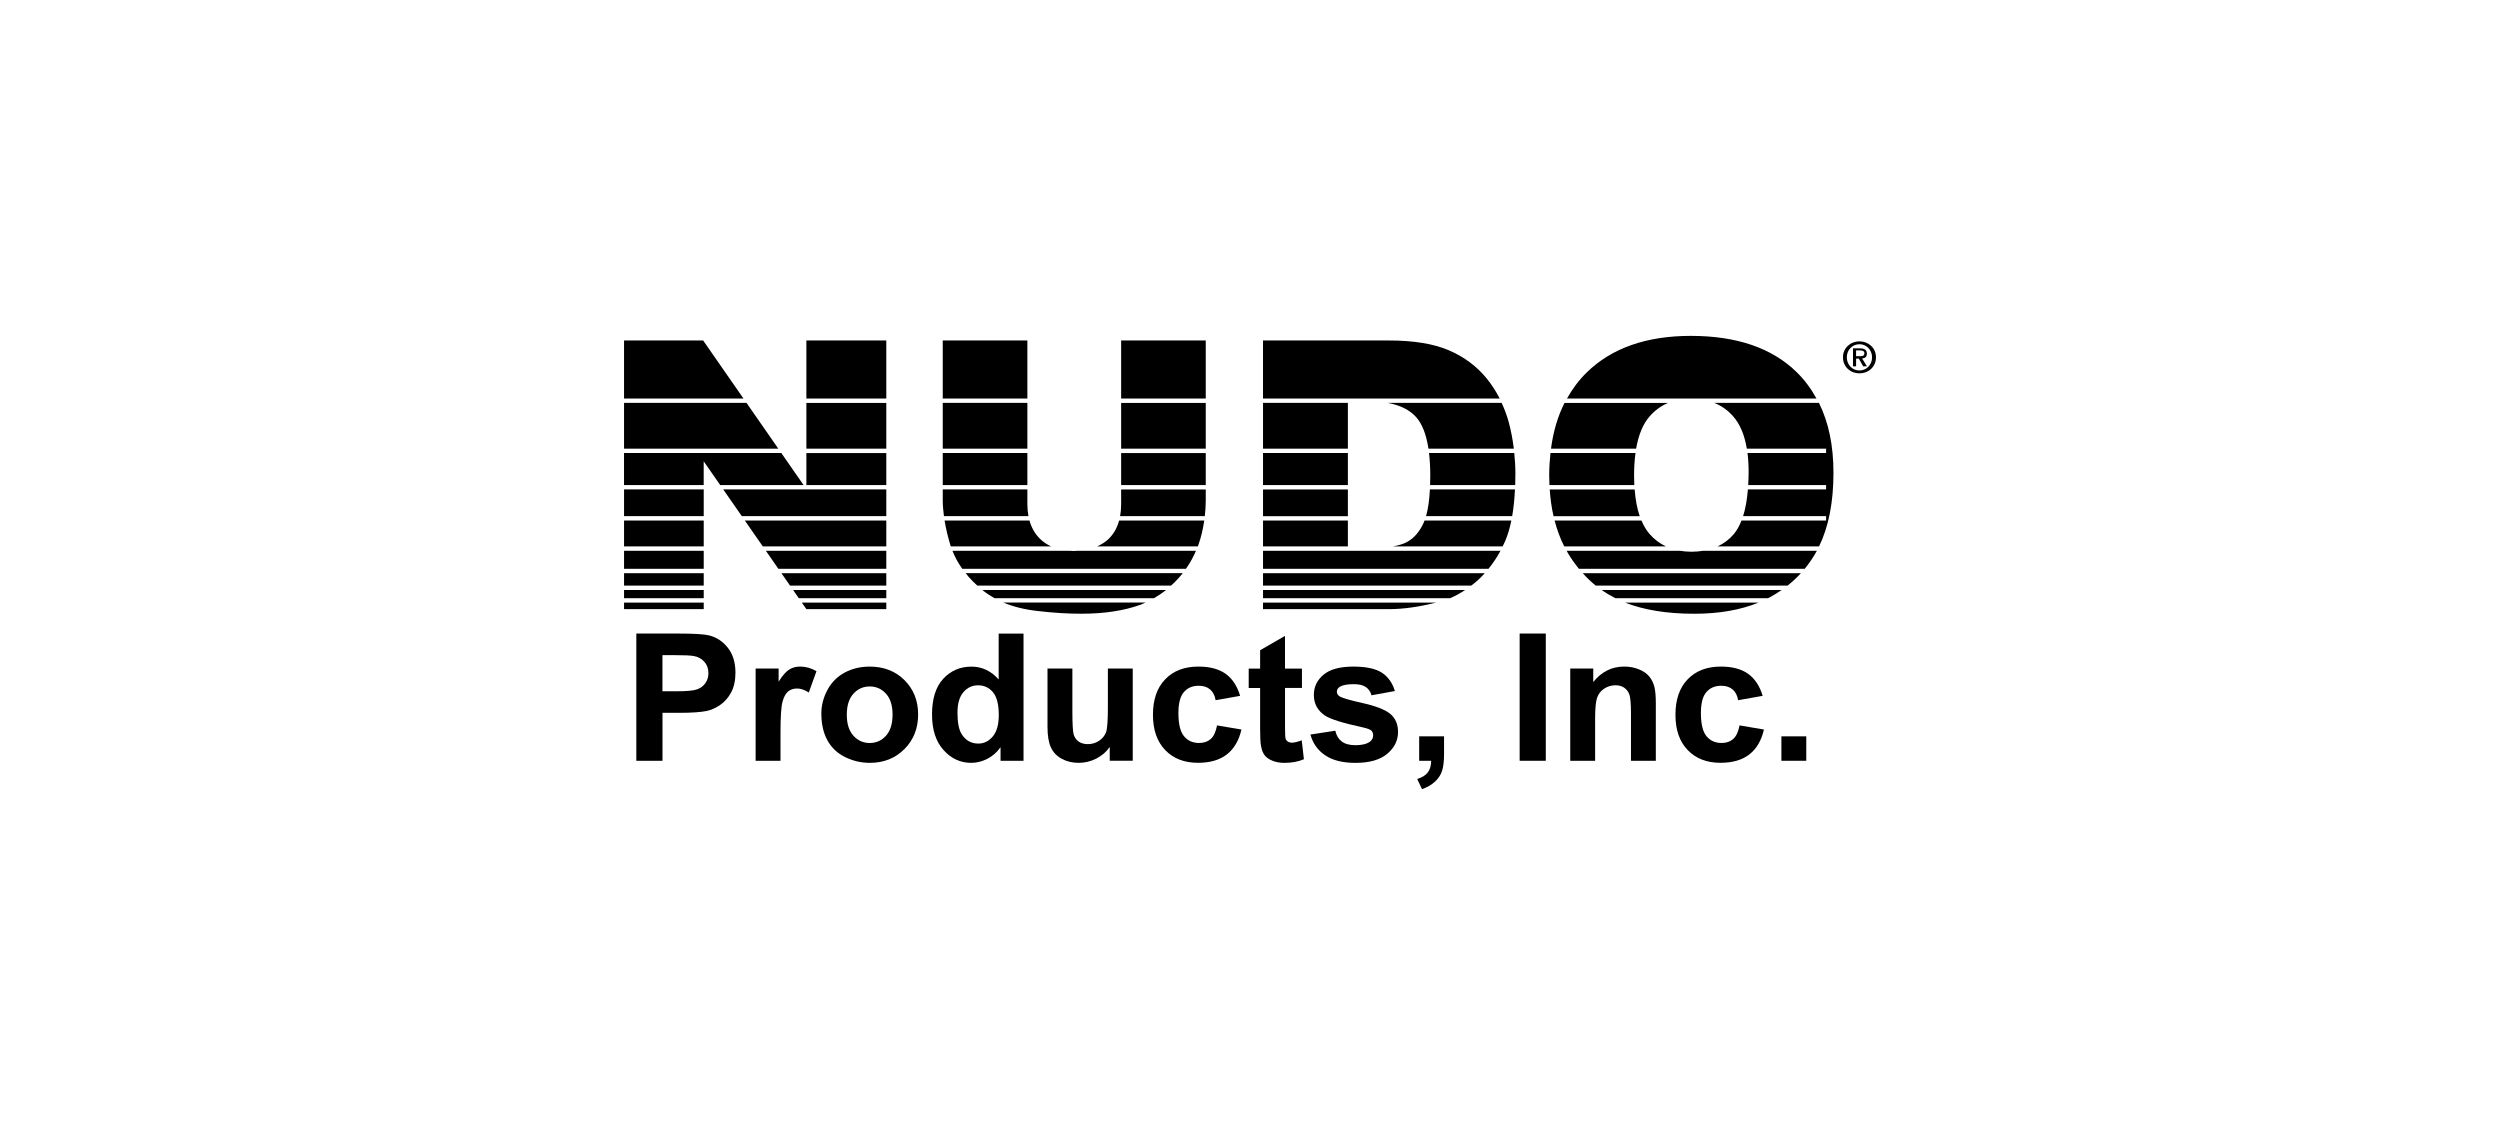 <svg version="1.1" id="Nudo" xmlns="http://www.w3.org/2000/svg" xmlns:xlink="http://www.w3.org/1999/xlink" x="0px" y="0px"
	 width="100px" height="45px" viewBox="0 0 100 45" style="enable-background:new 0 0 100 45;" xml:space="preserve">
<g>
	<g>
		<g>
			<g>
				<path d="M25.453,30.431v-5.089h1.677c0.636,0,1.049,0.026,1.243,0.076c0.297,0.077,0.545,0.243,0.745,0.499
					c0.2,0.256,0.3,0.587,0.3,0.992c0,0.312-0.058,0.575-0.172,0.788c-0.115,0.213-0.262,0.38-0.439,0.501
					c-0.178,0.122-0.359,0.202-0.542,0.242c-0.25,0.049-0.611,0.073-1.084,0.073h-0.681v1.918H25.453z M26.498,26.205v1.446h0.571
					c0.411,0,0.686-0.027,0.824-0.08c0.139-0.053,0.248-0.137,0.326-0.25c0.078-0.113,0.118-0.245,0.118-0.396
					c0-0.185-0.056-0.338-0.166-0.458c-0.11-0.121-0.25-0.196-0.419-0.226c-0.125-0.023-0.375-0.035-0.751-0.035H26.498z"/>
				<path d="M31.22,30.431h-0.995v-3.689h0.92v0.524c0.158-0.248,0.301-0.41,0.427-0.487c0.127-0.077,0.27-0.116,0.431-0.116
					c0.227,0,0.445,0.061,0.656,0.184L32.352,27.7c-0.167-0.107-0.323-0.16-0.467-0.16c-0.14,0-0.257,0.038-0.354,0.113
					c-0.096,0.075-0.173,0.211-0.228,0.408c-0.056,0.196-0.083,0.608-0.083,1.234V30.431z"/>
				<path d="M32.854,28.537c0-0.323,0.081-0.637,0.244-0.94c0.162-0.303,0.392-0.534,0.69-0.694c0.298-0.16,0.631-0.239,0.998-0.239
					c0.567,0,1.032,0.181,1.395,0.543c0.362,0.362,0.544,0.819,0.544,1.372c0,0.557-0.183,1.019-0.549,1.385
					c-0.366,0.367-0.827,0.55-1.383,0.55c-0.344,0-0.672-0.076-0.984-0.228c-0.312-0.153-0.549-0.376-0.712-0.672
					C32.935,29.319,32.854,28.96,32.854,28.537z M33.872,28.589c0,0.365,0.088,0.645,0.265,0.84
					c0.176,0.194,0.394,0.291,0.652,0.291s0.475-0.097,0.651-0.291c0.175-0.195,0.263-0.477,0.263-0.847
					c0-0.361-0.088-0.639-0.263-0.833c-0.175-0.194-0.392-0.291-0.651-0.291s-0.476,0.097-0.652,0.291
					C33.96,27.943,33.872,28.223,33.872,28.589z"/>
				<path d="M40.942,30.431h-0.92V29.89c-0.153,0.211-0.334,0.368-0.542,0.47c-0.208,0.103-0.418,0.154-0.631,0.154
					c-0.431,0-0.8-0.17-1.107-0.511c-0.308-0.341-0.461-0.817-0.461-1.427c0-0.624,0.149-1.099,0.448-1.424
					c0.299-0.325,0.676-0.487,1.132-0.487c0.418,0,0.781,0.171,1.086,0.514v-1.835h0.994V30.431z M38.299,28.509
					c0,0.393,0.055,0.677,0.165,0.853c0.159,0.254,0.383,0.381,0.668,0.381c0.228,0,0.421-0.095,0.58-0.286
					c0.159-0.191,0.239-0.475,0.239-0.854c0-0.423-0.078-0.727-0.232-0.913c-0.155-0.185-0.353-0.278-0.594-0.278
					c-0.235,0-0.431,0.091-0.589,0.275C38.378,27.871,38.299,28.145,38.299,28.509z"/>
				<path d="M44.389,30.431v-0.552c-0.136,0.197-0.316,0.352-0.538,0.465c-0.222,0.113-0.457,0.17-0.705,0.17
					c-0.251,0-0.478-0.054-0.678-0.163c-0.2-0.109-0.345-0.262-0.434-0.459c-0.09-0.196-0.134-0.469-0.134-0.816v-2.334h0.995v1.692
					c0,0.518,0.018,0.835,0.054,0.952c0.037,0.117,0.103,0.209,0.199,0.277s0.218,0.102,0.366,0.102
					c0.168,0,0.319-0.046,0.453-0.137c0.134-0.091,0.225-0.205,0.275-0.34c0.049-0.135,0.073-0.467,0.073-0.994v-1.553h0.995v3.689
					H44.389z"/>
				<path d="M49.605,27.834l-0.98,0.174c-0.033-0.192-0.108-0.336-0.224-0.433c-0.116-0.097-0.268-0.145-0.453-0.145
					c-0.248,0-0.445,0.083-0.591,0.252c-0.147,0.168-0.221,0.448-0.221,0.841c0,0.437,0.075,0.746,0.225,0.926
					c0.149,0.181,0.351,0.27,0.603,0.27c0.189,0,0.344-0.053,0.464-0.158c0.12-0.106,0.205-0.287,0.254-0.545l0.976,0.165
					c-0.101,0.439-0.295,0.77-0.583,0.995c-0.287,0.224-0.672,0.336-1.155,0.336c-0.549,0-0.986-0.17-1.313-0.51
					c-0.326-0.34-0.489-0.81-0.489-1.411c0-0.608,0.163-1.082,0.491-1.42c0.326-0.339,0.769-0.508,1.327-0.508
					c0.456,0,0.82,0.097,1.089,0.289C49.294,27.146,49.488,27.439,49.605,27.834z"/>
				<path d="M52.078,26.742v0.776h-0.677v1.489c0,0.302,0.007,0.478,0.019,0.528c0.013,0.05,0.041,0.091,0.087,0.123
					c0.046,0.033,0.102,0.049,0.167,0.049c0.091,0,0.223-0.031,0.396-0.093l0.086,0.756c-0.229,0.097-0.49,0.145-0.781,0.145
					c-0.179,0-0.34-0.029-0.483-0.088c-0.144-0.059-0.248-0.136-0.316-0.229c-0.067-0.094-0.113-0.221-0.139-0.381
					c-0.021-0.113-0.032-0.343-0.032-0.688v-1.609h-0.457v-0.776h0.457v-0.735l0.995-0.573v1.308H52.078z"/>
				<path d="M52.418,29.381l0.994-0.152c0.043,0.19,0.129,0.333,0.258,0.431c0.13,0.098,0.311,0.148,0.545,0.148
					c0.257,0,0.451-0.046,0.58-0.139c0.087-0.065,0.131-0.151,0.131-0.26c0-0.074-0.024-0.135-0.07-0.183
					c-0.05-0.046-0.161-0.089-0.332-0.128c-0.801-0.173-1.31-0.331-1.524-0.475c-0.297-0.199-0.446-0.475-0.446-0.829
					c0-0.319,0.128-0.587,0.385-0.804c0.257-0.217,0.655-0.326,1.194-0.326c0.514,0,0.895,0.082,1.146,0.247
					c0.249,0.165,0.421,0.409,0.516,0.731l-0.934,0.17c-0.04-0.144-0.117-0.254-0.229-0.33c-0.112-0.077-0.272-0.115-0.48-0.115
					c-0.263,0-0.451,0.036-0.564,0.107c-0.075,0.051-0.113,0.117-0.113,0.197c0,0.069,0.033,0.128,0.1,0.177
					c0.089,0.065,0.399,0.156,0.927,0.274c0.529,0.118,0.899,0.262,1.109,0.433c0.207,0.174,0.311,0.415,0.311,0.725
					c0,0.338-0.143,0.629-0.431,0.871c-0.287,0.243-0.713,0.364-1.274,0.364c-0.511,0-0.915-0.101-1.213-0.305
					C52.704,30.006,52.51,29.73,52.418,29.381z"/>
				<path d="M56.767,29.454h0.995v0.698c0,0.283-0.025,0.505-0.074,0.668c-0.05,0.163-0.144,0.309-0.281,0.439
					c-0.138,0.13-0.313,0.232-0.526,0.306l-0.193-0.404c0.2-0.065,0.342-0.153,0.426-0.266c0.085-0.113,0.129-0.268,0.134-0.464
					h-0.481V29.454z"/>
				<path d="M60.786,30.431v-5.089h1.046v5.089H60.786z"/>
				<path d="M66.233,30.431h-0.994v-1.879c0-0.397-0.022-0.655-0.064-0.771c-0.043-0.117-0.112-0.207-0.207-0.273
					c-0.095-0.065-0.21-0.097-0.345-0.097c-0.171,0-0.325,0.046-0.462,0.139c-0.136,0.092-0.229,0.215-0.28,0.368
					c-0.051,0.152-0.076,0.434-0.076,0.845v1.668H62.81v-3.689h0.92v0.541c0.328-0.413,0.741-0.62,1.239-0.62
					c0.219,0,0.42,0.039,0.602,0.116c0.181,0.078,0.319,0.176,0.412,0.297c0.093,0.12,0.158,0.256,0.195,0.409
					c0.037,0.153,0.055,0.371,0.055,0.656V30.431z"/>
				<path d="M70.507,27.834l-0.981,0.174c-0.034-0.192-0.108-0.336-0.224-0.433c-0.117-0.097-0.268-0.145-0.454-0.145
					c-0.247,0-0.444,0.083-0.591,0.252c-0.148,0.168-0.221,0.448-0.221,0.841c0,0.437,0.075,0.746,0.225,0.926
					c0.15,0.181,0.351,0.27,0.603,0.27c0.189,0,0.343-0.053,0.463-0.158c0.12-0.106,0.205-0.287,0.255-0.545l0.976,0.165
					c-0.101,0.439-0.296,0.77-0.583,0.995c-0.287,0.224-0.673,0.336-1.155,0.336c-0.549,0-0.986-0.17-1.313-0.51
					c-0.327-0.34-0.489-0.81-0.489-1.411c0-0.608,0.163-1.082,0.49-1.42c0.327-0.339,0.769-0.508,1.327-0.508
					c0.457,0,0.82,0.097,1.089,0.289C70.195,27.146,70.388,27.439,70.507,27.834z"/>
				<path d="M71.256,30.431v-0.977h0.995v0.977H71.256z"/>
			</g>
			<path d="M53.915,19.578h-3.394v1.069h3.394V19.578z M32.255,19.403h3.197v-1.281h-3.197V19.403z M29.672,20.646h5.78v-1.069
				h-6.523L29.672,20.646z M53.915,18.121h-3.394v1.281h3.394V18.121z M65.386,19.578h-3.397c0.025,0.377,0.076,0.734,0.152,1.069
				h3.448C65.484,20.345,65.418,19.988,65.386,19.578z M44.846,19.403h3.384v-1.281h-3.384V19.403z M41.095,18.121h-3.385v1.281
				h3.385V18.121z M30.512,21.856h4.94v-1.035h-5.659L30.512,21.856z M56.957,20.887c-0.17,0.384-0.404,0.653-0.703,0.807
				c-0.138,0.071-0.322,0.125-0.547,0.163h4.396c0.037-0.076,0.077-0.149,0.11-0.228c0.099-0.234,0.179-0.503,0.241-0.807h-3.473
				C56.974,20.843,56.966,20.866,56.957,20.887z M38.748,23.078c0.111,0.126,0.226,0.239,0.344,0.346h7.747
				c0.046-0.042,0.093-0.079,0.138-0.124c0.121-0.119,0.231-0.244,0.334-0.374h-8.683C38.667,22.977,38.704,23.028,38.748,23.078z
				 M50.521,22.752h9.018c0.18-0.221,0.342-0.46,0.482-0.721h-9.5V22.752z M31.135,22.752h4.317v-0.721h-4.818L31.135,22.752z
				 M31.602,23.424h3.85v-0.497h-4.196L31.602,23.424z M57.041,20.646h3.446c0.056-0.32,0.093-0.676,0.112-1.069h-3.403
				C57.174,20.016,57.121,20.371,57.041,20.646z M50.521,23.424h8.329c0.085-0.066,0.171-0.131,0.254-0.206
				c0.101-0.092,0.196-0.19,0.288-0.291h-8.871V23.424z M39.781,23.928h6.38c0.163-0.096,0.323-0.202,0.481-0.329h-7.351
				C39.448,23.725,39.612,23.832,39.781,23.928z M44.349,21.553c-0.133,0.129-0.29,0.225-0.463,0.303h4.026
				c0.004-0.012,0.011-0.023,0.015-0.035c0.115-0.321,0.193-0.655,0.243-1h-3.405C44.686,21.113,44.548,21.358,44.349,21.553z
				 M65.983,16.657c0.212-0.242,0.458-0.422,0.74-0.541h-4.142c-0.273,0.538-0.451,1.15-0.541,1.83h3.405
				C65.541,17.391,65.719,16.96,65.983,16.657z M64.616,23.928h6.104c0.033-0.017,0.068-0.032,0.1-0.05
				c0.156-0.086,0.304-0.18,0.446-0.279h-7.203C64.239,23.722,64.424,23.832,64.616,23.928z M63.83,23.424h7.673
				c0.192-0.152,0.37-0.318,0.534-0.497h-8.728C63.471,23.109,63.644,23.275,63.83,23.424z M65.98,21.357
				c-0.128-0.148-0.234-0.329-0.322-0.536h-3.474c0.097,0.372,0.225,0.718,0.386,1.035h4.067
				C66.388,21.738,66.168,21.573,65.98,21.357z M41.095,20.173v-0.596h-3.385v0.444c0,0.196,0.019,0.407,0.048,0.624h3.379
				C41.111,20.499,41.095,20.342,41.095,20.173z M44.846,20.173c0,0.169-0.015,0.326-0.042,0.473h3.388
				c0.023-0.205,0.038-0.412,0.038-0.624v-0.444h-3.384V20.173z M42.975,22.04c-0.077,0-0.152-0.003-0.225-0.009h-4.652
				c0.095,0.244,0.224,0.485,0.393,0.721h8.947c0.159-0.225,0.292-0.465,0.401-0.721h-4.742
				C43.055,22.033,43.018,22.04,42.975,22.04z M57.161,18.121c0.032,0.27,0.05,0.567,0.05,0.899c0,0.134-0.003,0.26-0.007,0.383
				h3.404c0.005-0.145,0.008-0.293,0.008-0.447c0-0.285-0.018-0.562-0.045-0.835H57.161z M53.915,20.821h-3.394v1.035h3.394V20.821z
				 M41.593,21.546c-0.197-0.196-0.334-0.438-0.414-0.725h-3.396c0.052,0.318,0.132,0.656,0.242,1.018
				c0.002,0.006,0.005,0.012,0.007,0.017h4.012C41.874,21.778,41.723,21.675,41.593,21.546z M31.253,18.121h-6.292v1.281h3.187
				v-0.95l0.66,0.95h3.335L31.253,18.121z M44.846,15.941h3.384v-2.322h-3.384V15.941z M41.095,13.619h-3.385v2.322h3.385V13.619z
				 M59.478,15.151c-0.4-0.493-0.904-0.872-1.516-1.136c-0.611-0.264-1.414-0.396-2.406-0.396h-5.036v2.322h9.467
				C59.844,15.659,59.675,15.395,59.478,15.151z M32.255,15.941h3.197v-2.322h-3.197V15.941z M71.857,14.876
				c-0.988-0.961-2.396-1.441-4.222-1.441c-1.781,0-3.172,0.489-4.17,1.467c-0.313,0.307-0.571,0.656-0.786,1.04h9.981
				C72.443,15.547,72.179,15.189,71.857,14.876z M67.657,22.069c-0.16,0-0.311-0.014-0.455-0.038h-4.536
				c0.02,0.035,0.038,0.072,0.058,0.107c0.133,0.221,0.278,0.425,0.433,0.614h9.031c0.182-0.222,0.346-0.462,0.488-0.721H68.13
				C67.981,22.055,67.824,22.069,67.657,22.069z M72.759,16.116h-4.184c0.286,0.117,0.535,0.293,0.745,0.53
				c0.278,0.311,0.461,0.747,0.553,1.3h3.171v0.175h-3.144c0.029,0.23,0.045,0.478,0.045,0.746c0,0.189-0.007,0.365-0.017,0.535
				h3.116v0.175h-3.128c-0.033,0.413-0.097,0.77-0.192,1.069h3.32v0.175h-3.384c-0.086,0.218-0.188,0.404-0.313,0.55
				c-0.18,0.21-0.395,0.37-0.642,0.485h4.058c0.381-0.782,0.576-1.761,0.576-2.944C73.339,17.829,73.146,16.897,72.759,16.116z
				 M50.521,24.366h5.036c0.567,0,1.198-0.089,1.889-0.262h-6.926V24.366z M28.126,13.619h-3.164v2.322h4.777L28.126,13.619z
				 M41.496,24.439c0.631,0.074,1.214,0.11,1.748,0.11c0.923,0,1.715-0.12,2.374-0.359c0.069-0.025,0.136-0.058,0.203-0.088h-5.686
				C40.518,24.264,40.969,24.379,41.496,24.439z M67.77,24.55c0.991,0,1.846-0.15,2.571-0.446h-5.337
				C65.761,24.401,66.683,24.55,67.77,24.55z M32.255,24.366h3.197v-0.262h-3.379L32.255,24.366z M65.363,19.014
				c0-0.326,0.02-0.622,0.057-0.893h-3.401c-0.03,0.282-0.051,0.572-0.051,0.878c0,0.137,0.004,0.271,0.01,0.403h3.394
				C65.366,19.278,65.363,19.149,65.363,19.014z M24.962,24.366h3.187v-0.262h-3.187V24.366z M41.095,16.116h-3.385v1.83h3.385
				V16.116z M32.255,17.947h3.197v-1.83h-3.197V17.947z M29.861,16.116h-4.899v1.83h6.17L29.861,16.116z M44.846,17.947h3.384v-1.83
				h-3.384V17.947z M53.915,16.116h-3.394v1.83h3.394V16.116z M56.643,16.682c0.244,0.271,0.408,0.694,0.495,1.264h3.415
				c-0.045-0.368-0.113-0.726-0.207-1.073c-0.074-0.267-0.17-0.517-0.28-0.758H55.51C56.004,16.207,56.383,16.394,56.643,16.682z
				 M24.962,21.856h3.187v-1.035h-3.187V21.856z M24.962,23.928h3.187v-0.329h-3.187V23.928z M31.952,23.928h3.5v-0.329h-3.729
				L31.952,23.928z M24.962,23.424h3.187v-0.497h-3.187V23.424z M24.962,20.646h3.187v-1.069h-3.187V20.646z M50.521,23.928h7.481
				c0.207-0.086,0.408-0.199,0.604-0.329h-8.085V23.928z M24.962,22.752h3.187v-0.721h-3.187V22.752z"/>
		</g>
	</g>
	<path d="M74.984,14.029c-0.036-0.079-0.085-0.146-0.145-0.201c-0.061-0.055-0.131-0.098-0.211-0.129
		c-0.08-0.03-0.163-0.045-0.25-0.045c-0.087,0-0.171,0.015-0.25,0.045c-0.08,0.03-0.149,0.073-0.21,0.129
		c-0.061,0.055-0.109,0.122-0.145,0.201c-0.036,0.079-0.054,0.167-0.054,0.264c0,0.098,0.018,0.187,0.054,0.266
		c0.036,0.079,0.085,0.146,0.145,0.202c0.061,0.056,0.13,0.099,0.21,0.129c0.08,0.029,0.163,0.044,0.25,0.044
		c0.087,0,0.17-0.015,0.25-0.044c0.079-0.03,0.15-0.073,0.211-0.129c0.06-0.056,0.109-0.124,0.145-0.202
		c0.036-0.079,0.055-0.168,0.055-0.266C75.038,14.196,75.02,14.108,74.984,14.029z M74.842,14.503
		c-0.027,0.064-0.063,0.12-0.108,0.167c-0.046,0.047-0.099,0.084-0.161,0.11c-0.06,0.026-0.126,0.039-0.195,0.039
		c-0.07,0-0.137-0.013-0.198-0.039c-0.061-0.026-0.115-0.063-0.16-0.11c-0.045-0.047-0.081-0.103-0.108-0.167
		c-0.026-0.064-0.039-0.135-0.039-0.211c0-0.076,0.013-0.146,0.039-0.21c0.026-0.064,0.062-0.119,0.108-0.165
		c0.045-0.046,0.099-0.082,0.16-0.109c0.061-0.026,0.128-0.039,0.198-0.039c0.069,0,0.135,0.013,0.195,0.039
		c0.062,0.026,0.115,0.062,0.161,0.109c0.045,0.047,0.081,0.102,0.108,0.165c0.027,0.064,0.04,0.134,0.04,0.21
		C74.883,14.369,74.87,14.439,74.842,14.503z M74.56,14.324c0.023-0.008,0.043-0.019,0.06-0.034c0.017-0.015,0.031-0.034,0.04-0.058
		c0.009-0.023,0.015-0.052,0.015-0.085c0-0.078-0.025-0.133-0.074-0.165c-0.049-0.032-0.119-0.048-0.209-0.048H74.12v0.718h0.124
		v-0.307h0.108l0.175,0.307h0.15l-0.192-0.313C74.513,14.337,74.537,14.332,74.56,14.324z M74.243,14.25v-0.234h0.149
		c0.02,0,0.04,0.002,0.063,0.004c0.022,0.003,0.042,0.008,0.06,0.016c0.017,0.008,0.032,0.019,0.043,0.033
		c0.012,0.014,0.017,0.033,0.017,0.057c0,0.054-0.016,0.088-0.048,0.102c-0.033,0.014-0.074,0.021-0.125,0.021H74.243z"/>
</g>
</svg>
